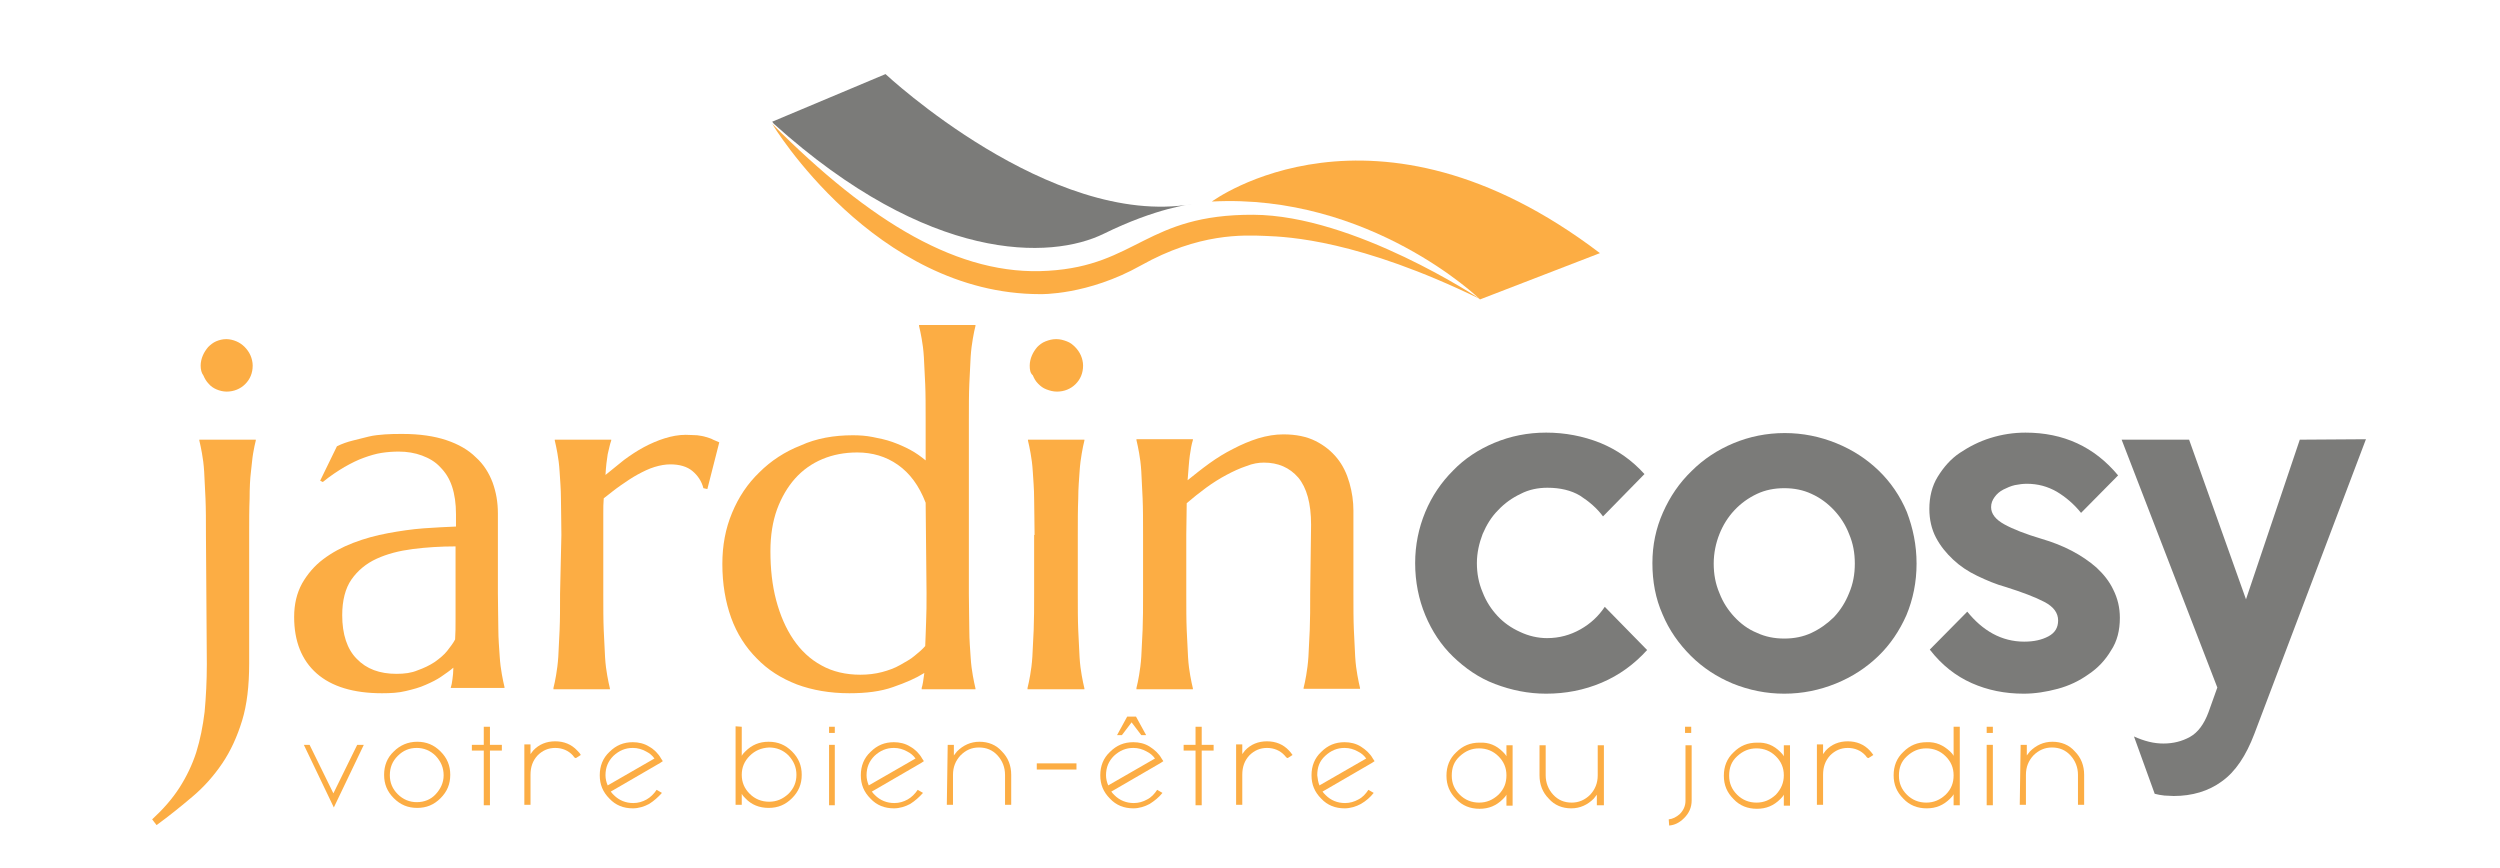 <?xml version="1.0" encoding="utf-8"?>
<!-- Generator: Adobe Illustrator 25.0.0, SVG Export Plug-In . SVG Version: 6.00 Build 0)  -->
<svg version="1.1" id="Calque_1" xmlns="http://www.w3.org/2000/svg" xmlns:xlink="http://www.w3.org/1999/xlink" x="0px" y="0px"
	 viewBox="0 0 566.9 196.9" style="enable-background:new 0 0 566.9 196.9;" xml:space="preserve">
<style type="text/css">
	.st0{fill:#FCAD44;}
	.st1{fill:#7B7B79;}
</style>
<g>
	<path class="st0" d="M46.7,121.3c0-3.1,0-5.9-0.1-8.2s-0.2-4.3-0.3-6.1c-0.1-1.7-0.3-3.1-0.5-4.2s-0.4-2.1-0.6-2.9v-0.2h12.8v0.2
		c-0.2,0.8-0.4,1.7-0.6,2.9c-0.2,1.1-0.3,2.6-0.5,4.2s-0.3,3.7-0.3,6.1c-0.1,2.3-0.1,5.1-0.1,8.2v29.2c0,5-0.5,9.3-1.6,12.9
		s-2.6,6.9-4.5,9.7c-1.9,2.8-4.1,5.3-6.7,7.5s-5.3,4.4-8.2,6.5l-1-1.3c2.5-2.3,4.6-4.7,6.2-7.2s2.9-5.2,3.8-8
		c0.9-2.9,1.5-5.9,1.9-9.2c0.3-3.3,0.5-6.9,0.5-10.8L46.7,121.3L46.7,121.3z M45.5,82.9c0-0.8,0.2-1.6,0.5-2.3s0.7-1.3,1.2-1.9
		c0.5-0.5,1.1-1,1.8-1.3c0.7-0.3,1.5-0.5,2.3-0.5s1.6,0.2,2.3,0.5c0.7,0.3,1.3,0.7,1.9,1.3c0.5,0.5,1,1.2,1.3,1.9
		c0.3,0.7,0.5,1.5,0.5,2.3c0,1.7-0.6,3.1-1.7,4.2s-2.6,1.7-4.2,1.7c-0.8,0-1.6-0.2-2.3-0.5c-0.7-0.3-1.3-0.7-1.8-1.3
		c-0.5-0.5-0.9-1.2-1.2-1.9C45.7,84.6,45.5,83.8,45.5,82.9z"/>
	<path class="st0" d="M66.7,139.9c0-2.9,0.6-5.4,1.8-7.6c1.2-2.1,2.8-4,4.8-5.5s4.2-2.7,6.8-3.7s5.2-1.7,7.9-2.2
		c2.7-0.5,5.4-0.9,8.1-1.1c2.7-0.2,5.1-0.3,7.3-0.4v-2.8c0-2.4-0.3-4.5-0.9-6.3c-0.6-1.8-1.5-3.2-2.7-4.4c-1.1-1.2-2.5-2-4.1-2.6
		c-1.6-0.6-3.4-0.9-5.3-0.9c-1.3,0-2.6,0.1-3.9,0.3s-2.6,0.6-4,1.1c-1.4,0.5-2.8,1.2-4.4,2.1c-1.5,0.9-3.2,2-4.9,3.4l-0.6-0.3
		l3.8-7.8c1.2-0.6,2.4-1,3.6-1.3c1.2-0.3,2.4-0.6,3.6-0.9s2.5-0.4,3.7-0.5c1.3-0.1,2.6-0.1,4-0.1c3.9,0,7.2,0.5,9.9,1.4
		s5,2.2,6.7,3.9c1.8,1.6,3,3.6,3.8,5.7c0.8,2.2,1.2,4.5,1.2,7v18c0,3.1,0.1,5.9,0.1,8.2s0.2,4.4,0.3,6.1c0.1,1.7,0.3,3.1,0.5,4.2
		c0.2,1.1,0.4,2.1,0.6,2.9v0.2h-12.2V156c0.2-0.6,0.3-1.2,0.4-2c0.1-0.7,0.2-1.6,0.2-2.6c-0.8,0.7-1.7,1.3-2.7,2s-2.2,1.3-3.6,1.9
		c-1.3,0.6-2.8,1-4.5,1.4c-1.6,0.4-3.4,0.5-5.4,0.5c-6.4,0-11.4-1.5-14.8-4.5C68.4,149.7,66.7,145.4,66.7,139.9z M103.3,123.9
		c-3.3,0-6.6,0.2-9.7,0.6s-5.8,1.1-8.2,2.2c-2.4,1.1-4.3,2.7-5.7,4.7c-1.4,2-2.1,4.8-2.1,8.1c0,4.3,1.1,7.7,3.3,9.9
		c2.2,2.3,5.2,3.4,9,3.4c1.8,0,3.4-0.2,4.8-0.8c1.4-0.5,2.7-1.1,3.9-1.9c1.1-0.8,2.1-1.6,2.8-2.5s1.4-1.8,1.8-2.6
		c0.1-1.4,0.1-2.9,0.1-4.7c0-1.7,0-3.6,0-5.8L103.3,123.9L103.3,123.9z"/>
	<path class="st0" d="M127.3,121.3c0-3.1-0.1-5.9-0.1-8.2s-0.2-4.3-0.3-6.1c-0.1-1.7-0.3-3.1-0.5-4.2s-0.4-2.1-0.6-2.9v-0.2h12.8
		v0.2c-0.3,0.8-0.5,1.9-0.8,3.1c-0.2,1.2-0.4,2.8-0.5,4.7c1.4-1.1,2.8-2.3,4.2-3.4c1.5-1.1,3-2.1,4.5-2.9s3.1-1.5,4.7-2
		s3.2-0.8,4.8-0.8c1,0,1.9,0.1,2.6,0.1c0.7,0.1,1.4,0.2,2,0.4c0.6,0.2,1.1,0.3,1.6,0.6c0.5,0.2,0.9,0.4,1.4,0.6l-2.7,10.6l-0.9-0.2
		c-0.4-1.6-1.3-2.9-2.5-3.9c-1.2-1-2.9-1.5-5-1.5c-1.1,0-2.3,0.2-3.6,0.6s-2.5,1-3.8,1.7s-2.6,1.6-3.9,2.5c-1.3,0.9-2.5,1.9-3.8,2.9
		c-0.1,1.1-0.1,2.2-0.1,3.5s0,2.6,0,4v14.2c0,3.1,0,5.9,0.1,8.2s0.2,4.4,0.3,6.1c0.1,1.7,0.3,3.1,0.5,4.2c0.2,1.1,0.4,2.1,0.6,2.9
		v0.2h-12.8V156c0.2-0.8,0.4-1.7,0.6-2.9s0.4-2.6,0.5-4.2s0.2-3.7,0.3-6.1c0.1-2.3,0.1-5.1,0.1-8.2L127.3,121.3L127.3,121.3z"/>
	<path class="st0" d="M193.4,98.7c1.5,0,3,0.1,4.5,0.4s3,0.6,4.4,1.1c1.4,0.5,2.8,1.1,4.1,1.8s2.4,1.5,3.5,2.4v-9.1
		c0-3.1,0-5.9-0.1-8.2s-0.2-4.3-0.3-6.1c-0.1-1.7-0.3-3.1-0.5-4.2c-0.2-1.1-0.4-2.1-0.6-2.9v-0.2h12.8v0.2c-0.2,0.8-0.4,1.7-0.6,2.9
		c-0.2,1.1-0.4,2.6-0.5,4.2s-0.2,3.7-0.3,6.1c-0.1,2.3-0.1,5.1-0.1,8.2v39.4c0,3.1,0.1,5.9,0.1,8.2s0.2,4.4,0.3,6.1
		c0.1,1.7,0.3,3.1,0.5,4.2c0.2,1.1,0.4,2.1,0.6,2.9v0.2H209V156c0.1-0.3,0.2-0.7,0.3-1.3c0.1-0.6,0.2-1.3,0.3-2.1
		c-1.9,1.2-4.2,2.2-7.1,3.2c-2.8,1-6.1,1.4-9.9,1.4c-4.4,0-8.4-0.7-11.9-2c-3.6-1.4-6.6-3.3-9.1-5.9c-2.5-2.5-4.5-5.6-5.8-9.2
		s-2-7.7-2-12.2c0-4.2,0.7-8,2.2-11.6c1.5-3.6,3.5-6.6,6.2-9.2c2.6-2.6,5.8-4.7,9.4-6.1C185.1,99.4,189.1,98.7,193.4,98.7z
		 M209.9,114c-1.5-3.9-3.6-6.7-6.3-8.6s-5.8-2.8-9.2-2.8c-2.9,0-5.5,0.5-7.9,1.5c-2.4,1-4.5,2.5-6.2,4.4c-1.7,1.9-3.1,4.3-4.1,7
		c-1,2.8-1.5,5.9-1.5,9.5c0,4,0.4,7.7,1.3,11.1c0.9,3.4,2.2,6.4,3.9,8.9s3.8,4.5,6.4,5.9c2.5,1.4,5.5,2.1,8.8,2.1
		c1.7,0,3.4-0.2,4.9-0.6s2.9-0.9,4.1-1.6s2.4-1.3,3.3-2.1c1-0.8,1.8-1.5,2.4-2.2c0.1-1.6,0.1-3.4,0.2-5.4s0.1-4.2,0.1-6.7L209.9,114
		L209.9,114z"/>
	<path class="st0" d="M234.6,121.3c0-3.1-0.1-5.9-0.1-8.2s-0.2-4.3-0.3-6.1c-0.1-1.7-0.3-3.1-0.5-4.2s-0.4-2.1-0.6-2.9v-0.2h12.8
		v0.2c-0.2,0.8-0.4,1.7-0.6,2.9c-0.2,1.1-0.4,2.6-0.5,4.2s-0.3,3.7-0.3,6.1c-0.1,2.3-0.1,5.1-0.1,8.2v13.4c0,3.1,0,5.9,0.1,8.2
		s0.2,4.4,0.3,6.1c0.1,1.7,0.3,3.1,0.5,4.2c0.2,1.1,0.4,2.1,0.6,2.9v0.2H233V156c0.2-0.8,0.4-1.7,0.6-2.9c0.2-1.1,0.4-2.6,0.5-4.2
		s0.2-3.7,0.3-6.1s0.1-5.1,0.1-8.2V121.3z M233.5,82.9c0-0.8,0.2-1.6,0.5-2.3s0.7-1.3,1.2-1.9c0.5-0.5,1.1-1,1.9-1.3
		s1.5-0.5,2.4-0.5s1.6,0.2,2.4,0.5s1.3,0.7,1.9,1.3c0.5,0.5,1,1.2,1.3,1.9c0.3,0.7,0.5,1.5,0.5,2.3c0,1.7-0.6,3.1-1.7,4.2
		s-2.6,1.7-4.2,1.7c-0.9,0-1.6-0.2-2.4-0.5s-1.3-0.7-1.9-1.3s-0.9-1.2-1.2-1.9C233.6,84.6,233.5,83.8,233.5,82.9z"/>
	<path class="st0" d="M297.3,119c0-4.9-1-8.4-2.9-10.7c-2-2.3-4.6-3.4-7.8-3.4c-1.2,0-2.5,0.2-4,0.8c-1.5,0.5-3,1.2-4.5,2
		c-1.5,0.8-3.1,1.8-4.6,2.9c-1.5,1.1-3,2.3-4.4,3.5l-0.1,7.2v13.4c0,3.1,0,5.9,0.1,8.2c0.1,2.3,0.2,4.4,0.3,6.1
		c0.1,1.7,0.3,3.1,0.5,4.2c0.2,1.1,0.4,2.1,0.6,2.9v0.2h-12.8V156c0.2-0.8,0.4-1.7,0.6-2.9s0.4-2.6,0.5-4.2s0.2-3.7,0.3-6.1
		s0.1-5.1,0.1-8.2v-13.4c0-3.1,0-5.9-0.1-8.2c-0.1-2.3-0.2-4.3-0.3-6.1c-0.1-1.7-0.3-3.1-0.5-4.2s-0.4-2.1-0.6-2.9v-0.2h12.8v0.2
		c-0.3,0.9-0.5,2.1-0.7,3.5c-0.2,1.4-0.3,3.3-0.5,5.6c1.5-1.2,3.1-2.5,4.9-3.8s3.6-2.4,5.4-3.3c1.9-1,3.8-1.8,5.7-2.4
		c2-0.6,3.9-0.9,5.7-0.9c2.9,0,5.3,0.5,7.3,1.5s3.6,2.3,4.9,3.9c1.3,1.6,2.2,3.5,2.8,5.6s0.9,4.2,0.9,6.3v18.8c0,3.1,0,5.9,0.1,8.2
		c0.1,2.3,0.2,4.4,0.3,6.1c0.1,1.7,0.3,3.1,0.5,4.2c0.2,1.1,0.4,2.1,0.6,2.9v0.2h-12.8V156c0.2-0.8,0.4-1.7,0.6-2.9s0.4-2.6,0.5-4.2
		s0.2-3.7,0.3-6.1s0.1-5.1,0.1-8.2L297.3,119L297.3,119z"/>
</g>
<g>
	<path class="st1" d="M373.5,147.4c-2.9,3.2-6.3,5.7-10.3,7.4s-8.2,2.5-12.6,2.5c-4.1,0-7.9-0.8-11.6-2.2s-6.8-3.6-9.5-6.2
		c-2.7-2.6-4.8-5.8-6.3-9.4c-1.5-3.6-2.3-7.6-2.3-11.8c0-4.1,0.8-8,2.3-11.6c1.5-3.6,3.6-6.7,6.3-9.4c2.6-2.7,5.8-4.8,9.4-6.3
		s7.5-2.3,11.7-2.3c4.3,0,8.4,0.8,12.2,2.3c3.9,1.6,7.2,3.9,10.1,7.1l-9.4,9.6c-1.4-1.9-3.2-3.4-5.2-4.7c-2-1.2-4.5-1.8-7.4-1.8
		c-2.1,0-4.2,0.4-6.1,1.4c-1.9,0.9-3.6,2.1-5.1,3.7c-1.5,1.5-2.6,3.3-3.5,5.4c-0.8,2.1-1.3,4.3-1.3,6.6s0.4,4.5,1.3,6.6
		c0.8,2.1,2,3.9,3.4,5.4c1.4,1.5,3.1,2.7,5.1,3.6c1.9,0.9,4,1.4,6.1,1.4c2.8,0,5.3-0.7,7.6-2s4.1-3,5.5-5.1L373.5,147.4z"/>
	<path class="st1" d="M434.6,127.8c0,4.2-0.8,8.1-2.3,11.7c-1.6,3.6-3.7,6.7-6.4,9.3c-2.7,2.6-5.9,4.7-9.6,6.2
		c-3.7,1.5-7.6,2.3-11.7,2.3s-8-0.8-11.7-2.3c-3.6-1.5-6.8-3.6-9.5-6.3s-4.9-5.8-6.4-9.4c-1.6-3.6-2.3-7.5-2.3-11.6
		c0-4.1,0.8-7.9,2.4-11.5c1.6-3.6,3.7-6.7,6.5-9.4c2.7-2.7,5.9-4.8,9.5-6.3s7.5-2.3,11.6-2.3c4.1,0,8,0.8,11.7,2.3
		c3.7,1.5,6.9,3.6,9.6,6.2c2.7,2.6,4.9,5.8,6.4,9.4C433.8,119.8,434.6,123.6,434.6,127.8z M420.6,127.8c0-2.4-0.4-4.6-1.3-6.7
		c-0.8-2.1-2-3.9-3.4-5.4s-3.1-2.8-5.1-3.7c-1.9-0.9-4-1.3-6.2-1.3c-2.2,0-4.3,0.4-6.2,1.3c-1.9,0.9-3.6,2.1-5.1,3.7
		c-1.5,1.6-2.6,3.4-3.4,5.4s-1.3,4.3-1.3,6.7c0,2.4,0.4,4.6,1.3,6.7c0.8,2.1,2,3.9,3.4,5.4s3.1,2.8,5.1,3.6c1.9,0.9,4,1.3,6.2,1.3
		c2.2,0,4.3-0.4,6.2-1.3c1.9-0.9,3.6-2.1,5.1-3.6c1.5-1.6,2.6-3.4,3.4-5.4C420.2,132.4,420.6,130.2,420.6,127.8z"/>
	<path class="st1" d="M480.7,140.1c0,2.8-0.6,5.3-2,7.4c-1.3,2.2-3,4-5.1,5.4c-2.1,1.5-4.4,2.6-7,3.3c-2.6,0.7-5.2,1.1-7.7,1.1
		c-4.3,0-8.2-0.8-11.8-2.4c-3.6-1.6-6.8-4.1-9.5-7.6l8.5-8.6c1.7,2.1,3.6,3.8,5.8,5c2.2,1.2,4.6,1.8,7.1,1.8c2.2,0,4-0.4,5.5-1.2
		c1.5-0.8,2.2-2,2.2-3.6c0-1.7-1-3.1-3.1-4.2c-2.1-1.1-5-2.2-8.8-3.4c-2.2-0.6-4.3-1.5-6.4-2.5c-2.1-1-3.9-2.2-5.5-3.7
		c-1.6-1.5-2.9-3.1-3.9-5c-1-1.9-1.5-4.1-1.5-6.5c0-2.7,0.6-5.2,1.9-7.3s2.9-4,5-5.4s4.4-2.6,7-3.4s5.2-1.2,7.9-1.2
		c8.6,0,15.6,3.2,21,9.7l-8.4,8.5c-1.6-2-3.5-3.6-5.5-4.8c-2.1-1.2-4.3-1.8-6.8-1.8c-0.8,0-1.7,0.1-2.7,0.3c-0.9,0.2-1.8,0.6-2.6,1
		c-0.8,0.4-1.5,1-2,1.7c-0.5,0.7-0.8,1.4-0.8,2.3c0,1.5,1,2.8,3,3.9s4.8,2.2,8.5,3.3c2.4,0.7,4.7,1.6,6.8,2.7c2.1,1.1,4,2.4,5.6,3.8
		c1.6,1.5,2.9,3.1,3.8,5C480.2,135.7,480.7,137.8,480.7,140.1z"/>
	<path class="st1" d="M536.5,99.6l-25.3,66.8c-1.9,5-4.3,8.6-7.4,10.8c-3,2.2-6.7,3.3-10.9,3.3c-0.6,0-1.4-0.1-2.1-0.1
		c-0.8-0.1-1.5-0.2-2.2-0.4l-4.7-13c1.1,0.5,2.2,0.9,3.4,1.2c1.2,0.3,2.3,0.4,3.3,0.4c2.2,0,4.2-0.5,6-1.5c1.8-1,3.2-2.9,4.2-5.6
		l2-5.6l-21.7-56.2h15.3l12.9,36.2l12.2-36.2L536.5,99.6L536.5,99.6z"/>
</g>
<g>
	<path class="st0" d="M70.2,168.9l5.4,11l5.4-11h1.5l-6.8,14.2l-6.8-14.2H70.2z"/>
	<path class="st0" d="M94.6,168.2c2.1,0,3.8,0.7,5.3,2.2c1.5,1.5,2.2,3.2,2.2,5.3c0,2.1-0.7,3.8-2.2,5.3c-1.5,1.5-3.2,2.2-5.3,2.2
		c-2.1,0-3.8-0.7-5.3-2.2c-1.5-1.5-2.2-3.2-2.2-5.3c0-2.1,0.7-3.9,2.2-5.3C90.7,169,92.5,168.2,94.6,168.2z M90.2,171.4
		c-1.2,1.2-1.8,2.6-1.8,4.4c0,1.7,0.6,3.1,1.8,4.3c1.2,1.2,2.7,1.8,4.3,1.8c1.7,0,3.2-0.6,4.3-1.8s1.8-2.6,1.8-4.3s-0.6-3.1-1.8-4.4
		c-1.2-1.2-2.7-1.8-4.3-1.8C92.8,169.6,91.4,170.2,90.2,171.4z"/>
	<path class="st0" d="M111.1,164.8v4.1h2.7v1.3h-2.7v12.4h-1.4v-12.4h-2.7v-1.3h2.7v-4.1H111.1z"/>
	<path class="st0" d="M129.9,171.3c-1-1.1-2.4-1.7-4-1.7s-2.9,0.6-4,1.7c-1.1,1.2-1.6,2.6-1.6,4.4v6.8h-1.4v-13.7h1.4v2.2
		c0.2-0.3,0.4-0.5,0.6-0.8c1.3-1.4,3-2.1,5-2.1s3.7,0.7,5,2.1c0.3,0.3,0.6,0.6,0.8,1l-1.1,0.7C130.3,171.9,130.1,171.6,129.9,171.3z
		"/>
	<path class="st0" d="M147.2,182.3c-1.1,0.6-2.4,1-3.7,1c-2.1,0-3.9-0.7-5.3-2.2c-1.5-1.5-2.2-3.2-2.2-5.3c0-2.1,0.7-3.9,2.2-5.3
		c1.5-1.5,3.2-2.2,5.3-2.2c1.3,0,2.6,0.3,3.7,1c1.1,0.6,2.1,1.6,2.7,2.7l0.4,0.6l-0.6,0.4l-11.2,6.5c0.2,0.3,0.4,0.5,0.7,0.8
		c1.2,1.2,2.7,1.8,4.4,1.8c1.1,0,2.1-0.3,3-0.8c0.9-0.5,1.7-1.3,2.3-2.2l1.2,0.7C149.2,180.8,148.3,181.6,147.2,182.3z M137.8,178.1
		l10.6-6.1c-0.5-0.7-1.1-1.2-1.9-1.6c-0.9-0.5-1.9-0.8-3-0.8c-1.7,0-3.1,0.6-4.4,1.8c-1.2,1.2-1.8,2.6-1.8,4.4
		C137.3,176.6,137.5,177.4,137.8,178.1z"/>
	<path class="st0" d="M168.2,164.8v6.6c0.2-0.4,0.5-0.7,0.8-1c1.5-1.5,3.2-2.2,5.3-2.2s3.8,0.7,5.3,2.2c1.5,1.5,2.2,3.2,2.2,5.3
		c0,2.1-0.7,3.8-2.2,5.3c-1.5,1.5-3.2,2.2-5.3,2.2s-3.9-0.7-5.3-2.2c-0.3-0.3-0.6-0.6-0.8-1v2.5h-1.4v-17.8L168.2,164.8L168.2,164.8
		z M170,171.4c-1.2,1.2-1.8,2.6-1.8,4.3v0c0,1.7,0.6,3.1,1.8,4.3c1.2,1.2,2.7,1.8,4.4,1.8s3.1-0.6,4.4-1.8c1.2-1.2,1.8-2.6,1.8-4.3
		c0-1.7-0.6-3.1-1.8-4.4c-1.2-1.2-2.7-1.8-4.4-1.8C172.6,169.6,171.2,170.2,170,171.4z"/>
	<path class="st0" d="M189.3,164.8v1.4H188v-1.4H189.3z M189.3,168.9v13.7H188v-13.7H189.3z"/>
	<path class="st0" d="M206.4,182.3c-1.1,0.6-2.4,1-3.7,1c-2.1,0-3.9-0.7-5.3-2.2c-1.5-1.5-2.2-3.2-2.2-5.3c0-2.1,0.7-3.9,2.2-5.3
		c1.5-1.5,3.2-2.2,5.3-2.2c1.3,0,2.6,0.3,3.7,1c1.1,0.6,2.1,1.6,2.7,2.7l0.4,0.6l-0.6,0.4l-11.2,6.5c0.2,0.3,0.4,0.5,0.7,0.8
		c1.2,1.2,2.7,1.8,4.4,1.8c1.1,0,2.1-0.3,3-0.8c0.9-0.5,1.7-1.3,2.3-2.2l1.2,0.7C208.4,180.8,207.5,181.6,206.4,182.3z M197,178.1
		l10.6-6.1c-0.5-0.7-1.1-1.2-1.9-1.6c-0.9-0.5-1.9-0.8-3-0.8c-1.7,0-3.1,0.6-4.4,1.8c-1.2,1.2-1.8,2.6-1.8,4.4
		C196.5,176.6,196.7,177.4,197,178.1z"/>
	<path class="st0" d="M214.9,168.9h1.4v2.4c0.2-0.3,0.5-0.6,0.7-0.9c1.4-1.4,3.1-2.2,5.1-2.2c2,0,3.8,0.7,5.1,2.2
		c1.4,1.4,2.1,3.2,2.1,5.3v6.8h-1.4v-6.8c0-1.7-0.6-3.2-1.7-4.4c-1.1-1.2-2.5-1.8-4.2-1.8s-3,0.6-4.2,1.8c-1.1,1.2-1.7,2.6-1.7,4.4
		v6.8h-1.4L214.9,168.9L214.9,168.9z"/>
	<path class="st0" d="M244.1,173.1v1.4h-9v-1.4H244.1z"/>
	<path class="st0" d="M260.7,182.3c-1.1,0.6-2.4,1-3.7,1c-2.1,0-3.9-0.7-5.3-2.2c-1.5-1.5-2.2-3.2-2.2-5.3c0-2.1,0.7-3.9,2.2-5.3
		c1.5-1.5,3.2-2.2,5.3-2.2c1.3,0,2.6,0.3,3.7,1s2.1,1.6,2.7,2.7l0.4,0.6l-0.6,0.4l-11.2,6.5c0.2,0.3,0.4,0.5,0.7,0.8
		c1.2,1.2,2.7,1.8,4.4,1.8c1.1,0,2.1-0.3,3-0.8c1-0.5,1.7-1.3,2.3-2.2l1.2,0.7C262.8,180.8,261.8,181.6,260.7,182.3z M251.3,178.1
		l10.6-6.1c-0.5-0.7-1.1-1.2-1.9-1.6c-0.9-0.5-1.9-0.8-3-0.8c-1.7,0-3.1,0.6-4.4,1.8c-1.2,1.2-1.8,2.6-1.8,4.4
		C250.8,176.6,251,177.4,251.3,178.1z M257.6,162.5l2.3,4.2h-1.1l-2.2-2.9l-2.2,2.9h-1.1l2.3-4.2H257.6z"/>
	<path class="st0" d="M272.5,164.8v4.1h2.7v1.3h-2.7v12.4h-1.4v-12.4h-2.7v-1.3h2.7v-4.1H272.5z"/>
	<path class="st0" d="M291.3,171.3c-1-1.1-2.4-1.7-4-1.7c-1.6,0-2.9,0.6-4,1.7c-1.1,1.2-1.6,2.6-1.6,4.4v6.8h-1.4v-13.7h1.4v2.2
		c0.2-0.3,0.4-0.5,0.6-0.8c1.3-1.4,3-2.1,5-2.1s3.7,0.7,5,2.1c0.3,0.3,0.5,0.6,0.8,1l-1.1,0.7C291.8,171.9,291.5,171.6,291.3,171.3z
		"/>
	<path class="st0" d="M308.6,182.3c-1.1,0.6-2.4,1-3.7,1c-2.1,0-3.9-0.7-5.3-2.2c-1.5-1.5-2.2-3.2-2.2-5.3c0-2.1,0.7-3.9,2.2-5.3
		c1.5-1.5,3.2-2.2,5.3-2.2c1.3,0,2.6,0.3,3.7,1s2.1,1.6,2.7,2.7l0.4,0.6l-0.6,0.4l-11.2,6.5c0.2,0.3,0.4,0.5,0.7,0.8
		c1.2,1.2,2.7,1.8,4.4,1.8c1.1,0,2.1-0.3,3-0.8c1-0.5,1.7-1.3,2.3-2.2l1.2,0.7C310.7,180.8,309.8,181.6,308.6,182.3z M299.2,178.1
		l10.6-6.1c-0.5-0.7-1.1-1.2-1.9-1.6c-0.9-0.5-1.9-0.8-3-0.8c-1.7,0-3.1,0.6-4.4,1.8s-1.8,2.6-1.8,4.4
		C298.8,176.6,298.9,177.4,299.2,178.1z"/>
	<path class="st0" d="M340.8,170.5c0.3,0.3,0.6,0.6,0.8,1V169h1.4v13.7h-1.4v-2.5c-0.2,0.4-0.5,0.7-0.8,1c-1.5,1.5-3.2,2.2-5.3,2.2
		s-3.9-0.7-5.3-2.2c-1.5-1.5-2.2-3.2-2.2-5.3s0.7-3.9,2.2-5.3c1.5-1.5,3.2-2.2,5.3-2.2C337.6,168.3,339.3,169,340.8,170.5z
		 M341.6,175.8c0-1.7-0.6-3.1-1.8-4.3c-1.2-1.2-2.7-1.8-4.4-1.8s-3.1,0.6-4.4,1.8s-1.8,2.6-1.8,4.4c0,1.7,0.6,3.1,1.8,4.3
		c1.2,1.2,2.7,1.8,4.4,1.8s3.1-0.6,4.4-1.8C341.1,178.9,341.6,177.5,341.6,175.8L341.6,175.8z"/>
	<path class="st0" d="M363.5,182.6h-1.4v-2.4c-0.2,0.3-0.5,0.6-0.7,0.9c-1.4,1.4-3.1,2.2-5.1,2.2c-2,0-3.8-0.7-5.1-2.2
		c-1.4-1.4-2.1-3.2-2.1-5.3v-6.8h1.4v6.8c0,1.7,0.6,3.2,1.7,4.4c1.1,1.2,2.5,1.8,4.2,1.8c1.6,0,3-0.6,4.2-1.8
		c1.1-1.2,1.7-2.6,1.7-4.4v-6.8h1.4V182.6z"/>
	<path class="st0" d="M378.4,185.8c0.9-0.1,1.7-0.5,2.5-1.2c0.8-0.8,1.3-1.8,1.3-3v-12.6h1.4v12.5c0,1.6-0.6,2.9-1.7,4
		c-1.1,1.1-2.2,1.6-3.4,1.7L378.4,185.8L378.4,185.8z M383.5,164.8v1.4h-1.4v-1.4H383.5z"/>
	<path class="st0" d="M403.7,170.5c0.3,0.3,0.6,0.6,0.8,1V169h1.4v13.7h-1.4v-2.5c-0.2,0.4-0.5,0.7-0.8,1c-1.5,1.5-3.2,2.2-5.3,2.2
		s-3.9-0.7-5.3-2.2c-1.5-1.5-2.2-3.2-2.2-5.3s0.7-3.9,2.2-5.3c1.5-1.5,3.2-2.2,5.3-2.2C400.5,168.3,402.2,169,403.7,170.5z
		 M404.5,175.8c0-1.7-0.6-3.1-1.8-4.3c-1.2-1.2-2.7-1.8-4.4-1.8s-3.1,0.6-4.4,1.8s-1.8,2.6-1.8,4.4c0,1.7,0.6,3.1,1.8,4.3
		c1.2,1.2,2.7,1.8,4.4,1.8s3.1-0.6,4.4-1.8C403.9,178.9,404.5,177.5,404.5,175.8L404.5,175.8z"/>
	<path class="st0" d="M423,171.3c-1-1.1-2.4-1.7-4-1.7c-1.6,0-2.9,0.6-4,1.7c-1.1,1.2-1.6,2.6-1.6,4.4v6.8h-1.4v-13.7h1.4v2.2
		c0.2-0.3,0.4-0.5,0.6-0.8c1.3-1.4,3-2.1,5-2.1c2,0,3.7,0.7,5,2.1c0.3,0.3,0.5,0.6,0.8,1l-1.1,0.7
		C423.4,171.9,423.2,171.6,423,171.3z"/>
	<path class="st0" d="M442.2,170.4c0.3,0.3,0.6,0.6,0.8,1v-6.6h1.4v17.8H443v-2.5c-0.2,0.4-0.5,0.7-0.8,1c-1.5,1.5-3.2,2.2-5.3,2.2
		s-3.9-0.7-5.3-2.2c-1.5-1.5-2.2-3.2-2.2-5.3c0-2.1,0.7-3.9,2.2-5.3c1.5-1.5,3.2-2.2,5.3-2.2C439,168.2,440.7,169,442.2,170.4z
		 M443,175.8c0-1.7-0.6-3.1-1.8-4.3c-1.2-1.2-2.7-1.8-4.4-1.8s-3.1,0.6-4.4,1.8s-1.8,2.6-1.8,4.4c0,1.7,0.6,3.1,1.8,4.3
		c1.2,1.2,2.7,1.8,4.4,1.8s3.1-0.6,4.4-1.8C442.5,178.9,443,177.5,443,175.8L443,175.8z"/>
	<path class="st0" d="M451.9,164.8v1.4h-1.4v-1.4H451.9z M451.9,168.9v13.7h-1.4v-13.7H451.9z"/>
	<path class="st0" d="M458.2,168.9h1.4v2.4c0.2-0.3,0.5-0.6,0.7-0.9c1.4-1.4,3.1-2.2,5.1-2.2c2,0,3.8,0.7,5.1,2.2
		c1.4,1.4,2.1,3.2,2.1,5.3v6.8h-1.4v-6.8c0-1.7-0.6-3.2-1.7-4.4c-1.1-1.2-2.5-1.8-4.2-1.8c-1.6,0-3,0.6-4.2,1.8
		c-1.1,1.2-1.7,2.6-1.7,4.4v6.8h-1.4L458.2,168.9L458.2,168.9z"/>
</g>
<g>
	<path class="st0" d="M175.1,28.1c0,0,23.2,38.6,60.8,38.6c0,0,10.7,0.3,22.8-6.5c13.2-7.4,23.2-6.9,28.3-6.7
		c5.1,0.2,21.1,0.9,48.6,14.3c0,0-28.5-19-51.4-19.1c-24.3-0.1-26.4,11.5-46.5,12.7C217.6,62.7,197.4,50.5,175.1,28.1z"/>
	<path class="st0" d="M274.8,45.7c0,0,36.7-27.3,88,11.7l-27.2,10.5C335.6,67.8,310.6,43.8,274.8,45.7z"/>
	<path class="st1" d="M175.1,27.6l25.7-10.8c0,0,37.3,34.9,69.4,29.5c0,0-7.9,0.8-19.9,6.7s-39.6,6.8-74.8-24.9"/>
</g>
</svg>
